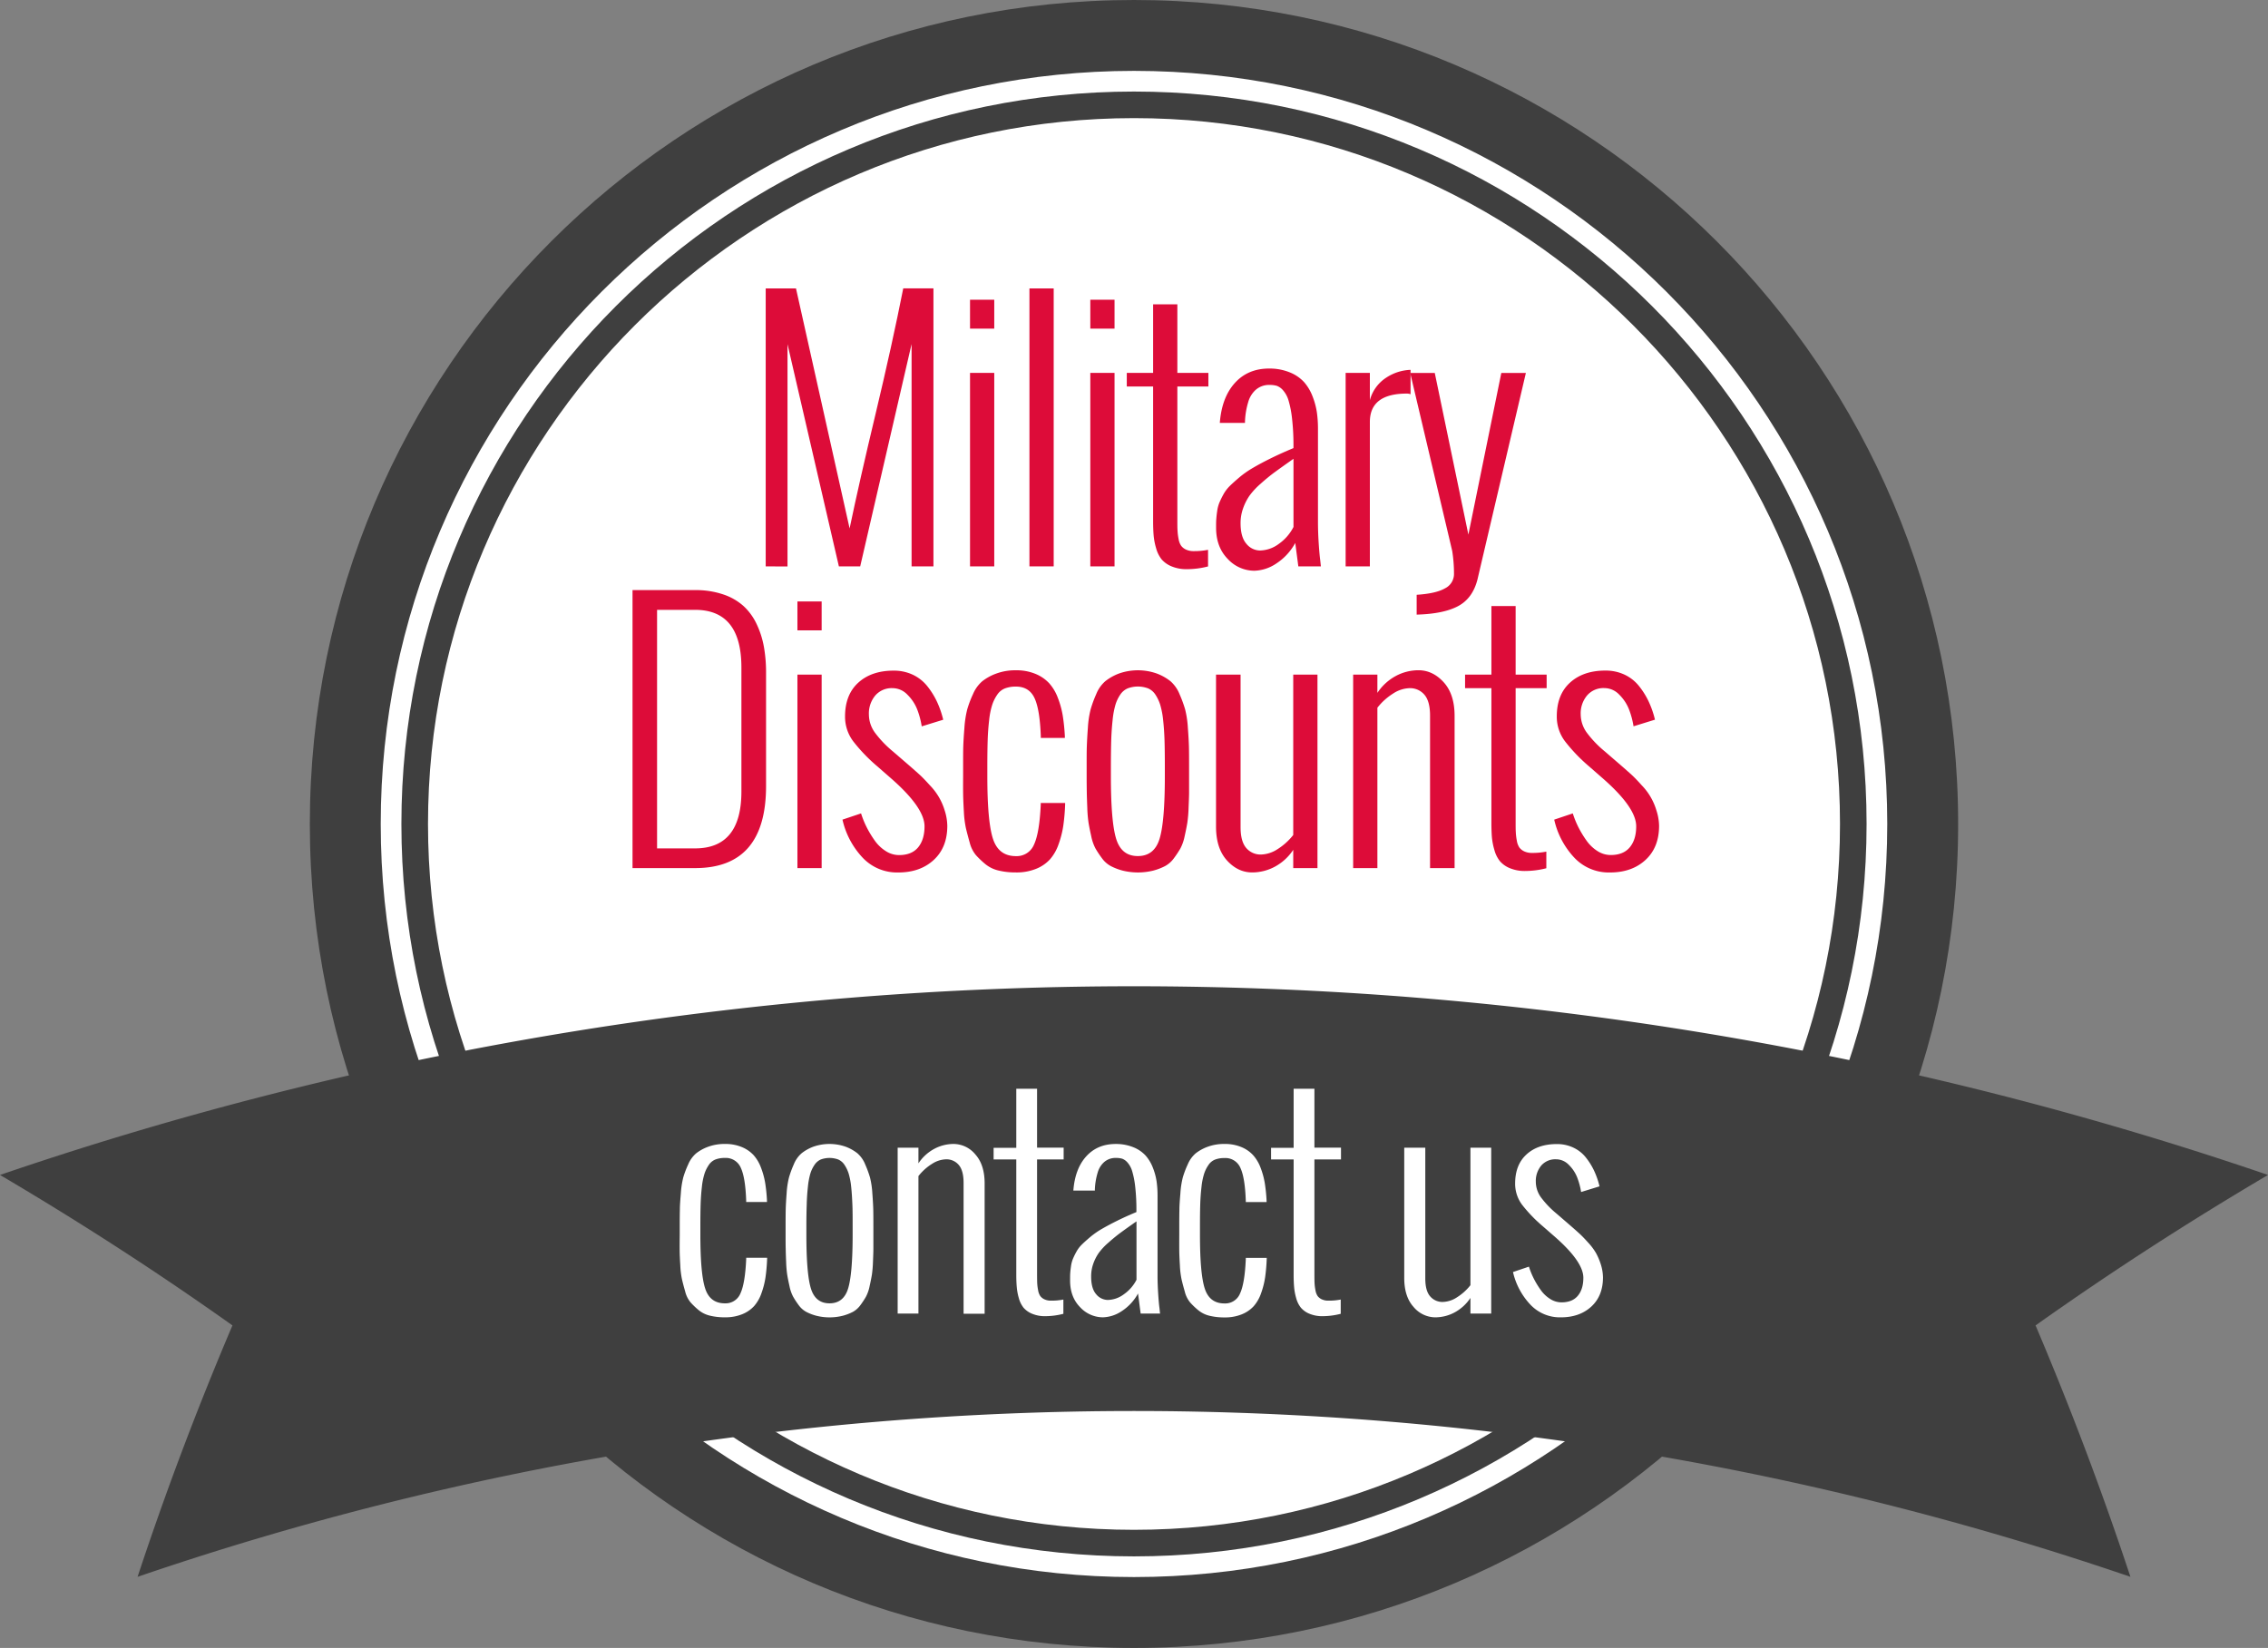 <svg xmlns="http://www.w3.org/2000/svg" viewBox="0 0 1091.28 793.11"><rect x="0" y="0" width="1091.28" height="793.11" fill="#808080" stroke="none"/><defs><style>.cls-1{fill:#fff;}.cls-2{fill:#3f3f3f;}.cls-3{fill:#dd0c39;}</style></defs><title>military-discounts</title><g id="Layer_2" data-name="Layer 2"><g id="ëÎÓÈ_1" data-name="ëÎÓÈ 1"><circle class="cls-1" cx="545.64" cy="396.97" r="372.47"/><path class="cls-2" d="M545.64,0c-219,0-396.56,177.54-396.56,396.56S326.63,793.11,545.64,793.11,942.19,615.57,942.19,396.56,764.65,0,545.64,0Zm0,759c-199.85,0-362.45-162.59-362.45-362.44S345.79,34.11,545.64,34.11,908.08,196.7,908.08,396.56,745.49,759,545.64,759Z"/><path class="cls-2" d="M545.64,44.06c-194.68,0-352.5,157.82-352.5,352.5S351,749.05,545.64,749.05,898.13,591.23,898.13,396.56,740.32,44.06,545.64,44.06Zm0,692.2c-187.31,0-339.7-152.39-339.7-339.7S358.33,56.85,545.64,56.85s339.7,152.39,339.7,339.71S733,736.26,545.64,736.26Z"/><path id="_Path_" data-name="&lt;Path&gt;" class="cls-2" d="M1091.28,565.48A1684.51,1684.51,0,0,0,0,565.48q58.2,34.29,111.84,72.41-25.59,60.21-45.64,121a1480,1480,0,0,1,958.88,0q-20.05-60.68-45.64-121Q1033.05,599.84,1091.28,565.48Z"/><path class="cls-3" d="M368.43,272.58V138.81H383l25.8,115.51q4.74-22.69,12.59-55.54t13.22-60h14.53V272.58H438.62v-107l-24.72,107H403.64L378.92,165.63v107Z"/><path class="cls-3" d="M466.74,158.16V144.25H478.4v13.91Zm0,114.42V179.46H478.4v93.12Z"/><path class="cls-3" d="M495.33,272.58V138.81H507V272.58Z"/><path class="cls-3" d="M524.62,158.16V144.25h11.66v13.91Zm0,114.42V179.46h11.66v93.12Z"/><path class="cls-3" d="M554.84,250.59V186H542.17v-6.53h12.67v-33H566.5v33h14.93V186H566.5v64c0,2.23,0,4,.08,5.25a27,27,0,0,0,.51,4.12,8.13,8.13,0,0,0,1.24,3.3,6.18,6.18,0,0,0,2.33,1.83,8.61,8.61,0,0,0,3.77.74,33.75,33.75,0,0,0,6.84-.63v8a41,41,0,0,1-10.1,1.32,18.53,18.53,0,0,1-7.47-1.36,12.59,12.59,0,0,1-4.78-3.38,14.92,14.92,0,0,1-2.64-5.36,31,31,0,0,1-1.2-6.26C554.92,255.68,554.84,253.33,554.84,250.59Z"/><path class="cls-3" d="M624.71,272.58l-1.48-11.27a27.52,27.52,0,0,1-9.21,9.95,19.85,19.85,0,0,1-10.46,3.42A17.47,17.47,0,0,1,590.74,269q-5.6-5.72-5.6-15c0-1.66,0-3,.08-4s.19-2.32.43-3.92a17.34,17.34,0,0,1,1-4,42.06,42.06,0,0,1,1.94-4,17.76,17.76,0,0,1,3.15-4.2c1.24-1.21,2.8-2.61,4.66-4.19a45.26,45.26,0,0,1,6.46-4.51q3.64-2.15,8.58-4.59t10.93-4.93v-.78a113.37,113.37,0,0,0-.7-13.56,49.1,49.1,0,0,0-1.71-8.71,12.9,12.9,0,0,0-2.61-4.78,7.33,7.33,0,0,0-3-2.14,12,12,0,0,0-3.42-.43,9.64,9.64,0,0,0-7.23,2.84,12.54,12.54,0,0,0-3.11,5.44,36.81,36.81,0,0,0-1.55,9.45v.54H586.93q.93-12.19,7.19-19.16t16.44-7a25.75,25.75,0,0,1,10,1.83,18.84,18.84,0,0,1,6.88,4.66,22.64,22.64,0,0,1,4.08,6.81,35.55,35.55,0,0,1,2.1,7.69,56.05,56.05,0,0,1,.54,8v44.77q0,4.89.35,10.26c.23,3.58.48,6.32.74,8.24l.31,2.95Zm-2.33-19V220.81q-5.68,4-8.94,6.38t-6.88,5.63a34.84,34.84,0,0,0-5.44,5.87,26,26,0,0,0-3,6,21.06,21.06,0,0,0-1.2,7.11q0,6.69,2.8,9.91a8.5,8.5,0,0,0,6.61,3.23,15.64,15.64,0,0,0,9-3.19A22.41,22.41,0,0,0,622.38,253.62Z"/><path class="cls-3" d="M647.47,272.58V179.46h11.66V192.6A18.62,18.62,0,0,1,667,181.76,22.62,22.62,0,0,1,678.71,178v11.73a5.33,5.33,0,0,0-1.78-.31q-17.8,0-17.8,13.68v69.49Z"/><path class="cls-3" d="M681.65,295.82v-9.56q9.33-.61,13.64-3.11a7.71,7.71,0,0,0,4.32-7,70.11,70.11,0,0,0-.86-11l-20.21-85.66h11.82l16.17,77.81,15.85-77.81H734.2L710.88,279q-2.34,9-9.29,12.71t-19.7,4.08Z"/><path class="cls-3" d="M304.35,417.79V284h30.08A41,41,0,0,1,348,286.08a27.54,27.54,0,0,1,9.76,5.6,27.92,27.92,0,0,1,6.3,8.66,43.24,43.24,0,0,1,3.49,10.88,70.8,70.8,0,0,1,1.05,12.67v54.42q0,39.48-34.12,39.48Zm11.81-9.48h18.27q22.31,0,22.31-27.36v-59.7q0-27.75-22.31-27.75H316.16Z"/><path class="cls-3" d="M383.69,303.37V289.46h11.66v13.91Zm0,114.42V324.67h11.66v93.12Z"/><path class="cls-3" d="M405.37,394.47l8.94-3a44.18,44.18,0,0,0,2.68,6.61,49,49,0,0,0,3.84,6.37,18.8,18.8,0,0,0,5.33,5.13,11.78,11.78,0,0,0,6.41,1.95c4.09,0,7.17-1.25,9.21-3.73s3.07-5.86,3.07-10.11q0-8.94-15.93-22.93l-6.76-5.91a80.64,80.64,0,0,1-11.62-12.08,19.62,19.62,0,0,1-3.93-11.94q0-10.49,6.37-16.28t17-5.79a21.34,21.34,0,0,1,9.17,1.94,19.65,19.65,0,0,1,6.92,5.4,37.7,37.7,0,0,1,4.7,7.47,45.49,45.49,0,0,1,3.07,8.82l-10.34,3.19a39.61,39.61,0,0,0-2.21-8.24,20.39,20.39,0,0,0-4.67-7,9.89,9.89,0,0,0-7.19-3.15,10.41,10.41,0,0,0-8.28,3.54,13.46,13.46,0,0,0-3.07,9.13,15,15,0,0,0,3,8.87,51.83,51.83,0,0,0,8.66,9l7.39,6.38q3.57,3.1,5.48,4.85c1.27,1.17,2.87,2.83,4.82,5A29.35,29.35,0,0,1,454.53,390a25.34,25.34,0,0,1,1.28,7.46q0,10.41-6.56,16.44t-17.14,6A22.72,22.72,0,0,1,415,412.7,39.33,39.33,0,0,1,405.37,394.47Z"/><path class="cls-3" d="M463.42,373.64v-4.82c0-4.14,0-7.32.07-9.52s.24-5.21.55-9a49.34,49.34,0,0,1,1.36-8.9,50.76,50.76,0,0,1,2.76-7.3,16.65,16.65,0,0,1,4.51-6.26,24.26,24.26,0,0,1,6.76-3.69,26.39,26.39,0,0,1,9.4-1.56,23.92,23.92,0,0,1,9.45,1.75,18.55,18.55,0,0,1,6.6,4.55,22.26,22.26,0,0,1,4.16,7.07,43.17,43.17,0,0,1,2.33,8.55,93.64,93.64,0,0,1,1,9.8,4.06,4.06,0,0,0,0,.42,2.82,2.82,0,0,1,0,.43H500.8v-.7q-.46-13.12-3.07-18.57t-8.9-5.45a14.49,14.49,0,0,0-5.24.86,8,8,0,0,0-3.73,3,19.15,19.15,0,0,0-2.45,4.94,36.79,36.79,0,0,0-1.48,7.46c-.36,3.13-.6,6.36-.7,9.68s-.16,7.46-.16,12.43v4.82q0,21.84,2.73,30.12t11,8.28a9,9,0,0,0,8.75-5.6q2.6-5.6,3.22-19.19v-.78h11.74V387a97.16,97.16,0,0,1-.89,10.38,46.5,46.5,0,0,1-2.26,8.9,21.87,21.87,0,0,1-4.12,7.27,18.14,18.14,0,0,1-6.68,4.58,25,25,0,0,1-9.76,1.75,34.75,34.75,0,0,1-8.39-.93,15.64,15.64,0,0,1-6.34-3.11,43.78,43.78,0,0,1-4.51-4.31,15.44,15.44,0,0,1-3-6.11q-1.12-4-1.78-6.76a48.92,48.92,0,0,1-1-8q-.3-5.21-.35-8.2T463.42,373.64Z"/><path class="cls-3" d="M522.86,373.64v-4.82c0-4.14,0-7.32.08-9.52s.22-5.21.51-9a47.3,47.3,0,0,1,1.32-8.9,57.4,57.4,0,0,1,2.68-7.3,16.27,16.27,0,0,1,4.39-6.26,24.3,24.3,0,0,1,6.57-3.69,27.29,27.29,0,0,1,18.19,0,24.3,24.3,0,0,1,6.57,3.69,16.37,16.37,0,0,1,4.39,6.26,59,59,0,0,1,2.68,7.3,47.3,47.3,0,0,1,1.32,8.9c.29,3.81.45,6.82.51,9s.07,5.38.07,9.52v4.82q0,5.21,0,7.85c0,1.77-.11,4.21-.24,7.35a62.1,62.1,0,0,1-.62,7.27c-.29,1.71-.71,3.83-1.28,6.37a21.84,21.84,0,0,1-2.06,5.91,50.31,50.31,0,0,1-3.07,4.62,12.77,12.77,0,0,1-4.28,3.81,27.25,27.25,0,0,1-5.71,2.18,30.75,30.75,0,0,1-14.69,0,27.25,27.25,0,0,1-5.71-2.18,12.68,12.68,0,0,1-4.28-3.81,48.33,48.33,0,0,1-3.07-4.62,21.84,21.84,0,0,1-2.06-5.91q-.85-3.81-1.28-6.37a60,60,0,0,1-.62-7.27c-.13-3.14-.21-5.58-.24-7.35S522.86,377.11,522.86,373.64Zm11.66-4.82v4.82q0,21.93,2.57,30.16T547.5,412q7.86,0,10.42-8.24t2.56-30.16v-4.82q0-7.38-.15-12.43c-.11-3.37-.32-6.6-.66-9.68a39.84,39.84,0,0,0-1.4-7.42,19.45,19.45,0,0,0-2.33-4.94,8.07,8.07,0,0,0-3.5-3,14,14,0,0,0-9.87,0,8.21,8.21,0,0,0-3.54,3,18.05,18.05,0,0,0-2.33,4.9,41.18,41.18,0,0,0-1.36,7.46q-.51,4.69-.66,9.68T534.52,368.82Z"/><path class="cls-3" d="M585.11,397.82V324.67h11.81v73.38q0,6.92,2.73,10.07a9,9,0,0,0,7.15,3.14,15.22,15.22,0,0,0,7.81-2.52,29.74,29.74,0,0,0,7.65-6.88V324.67h11.66v93.12H622.26V409a24.61,24.61,0,0,1-8.93,8.16,23.14,23.14,0,0,1-10.81,2.72q-6.91,0-12.16-5.79T585.11,397.82Z"/><path class="cls-3" d="M651.09,417.79V324.67h11.66v8.79a24.67,24.67,0,0,1,8.94-8.17,23.07,23.07,0,0,1,10.8-2.72q6.91,0,12.17,5.79t5.24,16.29v73.14H688.09V344.42q0-6.93-2.72-10.07a9,9,0,0,0-7.16-3.15,15.14,15.14,0,0,0-7.81,2.53,29.56,29.56,0,0,0-7.65,6.88v77.18Z"/><path class="cls-3" d="M717.61,395.8V331.2H704.94v-6.53h12.67v-33h11.66v33h14.92v6.53H729.27v64.05c0,2.23,0,4,.08,5.25a28.27,28.27,0,0,0,.5,4.12,8.28,8.28,0,0,0,1.24,3.3,6.3,6.3,0,0,0,2.34,1.83,8.58,8.58,0,0,0,3.77.74,33.75,33.75,0,0,0,6.84-.63v8a41.12,41.12,0,0,1-10.11,1.32,18.48,18.48,0,0,1-7.46-1.36,12.51,12.51,0,0,1-4.78-3.38,14.76,14.76,0,0,1-2.64-5.36,31.82,31.82,0,0,1-1.21-6.26C717.69,400.89,717.61,398.54,717.61,395.8Z"/><path class="cls-3" d="M747.83,394.47l8.94-3a45.27,45.27,0,0,0,2.68,6.61,49.08,49.08,0,0,0,3.85,6.37,18.76,18.76,0,0,0,5.32,5.13A11.81,11.81,0,0,0,775,411.5q6.13,0,9.21-3.73t3.07-10.11q0-8.94-15.94-22.93l-6.76-5.91A81.15,81.15,0,0,1,753,356.74a19.62,19.62,0,0,1-3.93-11.94q0-10.49,6.38-16.28t17-5.79a21.28,21.28,0,0,1,9.17,1.94,19.47,19.47,0,0,1,6.92,5.4,37.25,37.25,0,0,1,4.7,7.47,44.83,44.83,0,0,1,3.07,8.82L786,349.55a40.25,40.25,0,0,0-2.22-8.24,20.5,20.5,0,0,0-4.66-7,9.91,9.91,0,0,0-7.19-3.15,10.38,10.38,0,0,0-8.28,3.54,13.41,13.41,0,0,0-3.07,9.13,15.08,15.08,0,0,0,3,8.87,51.56,51.56,0,0,0,8.67,9l7.38,6.38c2.39,2.07,4.21,3.69,5.48,4.85s2.88,2.83,4.82,5A29.35,29.35,0,0,1,797,390a25.35,25.35,0,0,1,1.29,7.46q0,10.41-6.57,16.44t-17.14,6a22.73,22.73,0,0,1-17.14-7.19A39.33,39.33,0,0,1,747.83,394.47Z"/><path class="cls-1" d="M327.06,594.34v-4.13q0-5.34.07-8.17c0-1.89.2-4.46.47-7.73a42.14,42.14,0,0,1,1.16-7.63,44.24,44.24,0,0,1,2.37-6.26,14.34,14.34,0,0,1,3.86-5.37,20.92,20.92,0,0,1,5.8-3.16,22.67,22.67,0,0,1,8.06-1.33,20.39,20.39,0,0,1,8.1,1.5,15.9,15.9,0,0,1,5.66,3.89,19,19,0,0,1,3.57,6.07,37.72,37.72,0,0,1,2,7.33,78.49,78.49,0,0,1,.86,8.39,2,2,0,0,0,0,.37,3.15,3.15,0,0,1,0,.37h-10v-.6q-.39-11.26-2.63-15.93a7.8,7.8,0,0,0-7.63-4.66,12.39,12.39,0,0,0-4.49.73,6.83,6.83,0,0,0-3.2,2.6,16.39,16.39,0,0,0-2.1,4.23,31.75,31.75,0,0,0-1.27,6.4q-.46,4-.6,8.29c-.09,2.85-.13,6.4-.13,10.67v4.13q0,18.72,2.33,25.82t9.46,7.1a7.69,7.69,0,0,0,7.5-4.8q2.23-4.8,2.76-16.46v-.67h10.07v.47a85.33,85.33,0,0,1-.77,8.89,39.71,39.71,0,0,1-1.93,7.63,18.8,18.8,0,0,1-3.53,6.23,15.66,15.66,0,0,1-5.73,3.94,21.5,21.5,0,0,1-8.37,1.5,29.84,29.84,0,0,1-7.19-.8,13.43,13.43,0,0,1-5.43-2.67,36.46,36.46,0,0,1-3.87-3.7,13.11,13.11,0,0,1-2.6-5.23c-.64-2.26-1.15-4.2-1.53-5.8a41.7,41.7,0,0,1-.83-6.86q-.27-4.47-.3-7T327.06,594.34Z"/><path class="cls-1" d="M378,594.34v-4.13q0-5.34.06-8.17c.05-1.89.19-4.46.44-7.73a40.82,40.82,0,0,1,1.13-7.63,49.87,49.87,0,0,1,2.3-6.26,14,14,0,0,1,3.76-5.37,21,21,0,0,1,5.63-3.16,23.54,23.54,0,0,1,15.6,0,21,21,0,0,1,5.63,3.16,14,14,0,0,1,3.76,5.37,49.87,49.87,0,0,1,2.3,6.26,40.82,40.82,0,0,1,1.13,7.63c.25,3.27.39,5.84.44,7.73s.06,4.61.06,8.17v4.13c0,3,0,5.22,0,6.73s-.09,3.61-.2,6.29a54.6,54.6,0,0,1-.53,6.23c-.25,1.47-.61,3.29-1.1,5.47a18.52,18.52,0,0,1-1.77,5.06,40.89,40.89,0,0,1-2.63,4,11.1,11.1,0,0,1-3.66,3.26,23.11,23.11,0,0,1-4.9,1.87,26.16,26.16,0,0,1-12.6,0,22.81,22.81,0,0,1-4.89-1.87,11,11,0,0,1-3.67-3.26,40.89,40.89,0,0,1-2.63-4,18.52,18.52,0,0,1-1.77-5.06c-.49-2.18-.85-4-1.1-5.47a54.6,54.6,0,0,1-.53-6.23q-.17-4-.2-6.29C378,599.56,378,597.31,378,594.34Zm10-4.13v4.13q0,18.78,2.2,25.85t8.93,7.07q6.74,0,8.93-7.07t2.2-25.85v-4.13c0-4.22,0-7.78-.13-10.67s-.28-5.65-.57-8.29a33.74,33.74,0,0,0-1.2-6.37,16.55,16.55,0,0,0-2-4.23,6.94,6.94,0,0,0-3-2.6,12.15,12.15,0,0,0-8.46,0,7.12,7.12,0,0,0-3,2.6,15.11,15.11,0,0,0-2,4.2,35.15,35.15,0,0,0-1.17,6.4q-.44,4-.56,8.29C388.07,582.39,388,585.94,388,590.21Z"/><path class="cls-1" d="M431.92,632.19V552.36h10v7.53a21.11,21.11,0,0,1,7.66-7,19.72,19.72,0,0,1,9.26-2.33,13.69,13.69,0,0,1,10.43,5q4.5,5,4.5,14v62.71H463.64V569.28q0-5.92-2.33-8.63a7.72,7.72,0,0,0-6.13-2.7,13.08,13.08,0,0,0-6.7,2.17,25.24,25.24,0,0,0-6.56,5.9v66.17Z"/><path class="cls-1" d="M489,613.33V558H478.09v-5.59H489V524h10v28.32h12.79V558H499v54.91q0,2.86.06,4.5a23.93,23.93,0,0,0,.44,3.53,7,7,0,0,0,1.06,2.83,5.29,5.29,0,0,0,2,1.57,7.38,7.38,0,0,0,3.23.63,29.08,29.08,0,0,0,5.87-.53v6.86a35,35,0,0,1-8.67,1.14,15.82,15.82,0,0,1-6.39-1.17,10.75,10.75,0,0,1-4.1-2.9,12.68,12.68,0,0,1-2.27-4.6,27.2,27.2,0,0,1-1-5.36Q489,616.86,489,613.33Z"/><path class="cls-1" d="M548.84,632.19l-1.26-9.67a23.43,23.43,0,0,1-7.9,8.53,17,17,0,0,1-9,2.94,15,15,0,0,1-11-4.9q-4.79-4.9-4.79-12.83c0-1.42,0-2.57.06-3.43s.17-2,.37-3.37a15,15,0,0,1,.87-3.46,34,34,0,0,1,1.66-3.43,14.63,14.63,0,0,1,2.7-3.6c1.07-1.05,2.4-2.24,4-3.6a39.21,39.21,0,0,1,5.53-3.87q3.14-1.83,7.36-3.93t9.36-4.23v-.66a98.44,98.44,0,0,0-.59-11.63,42.33,42.33,0,0,0-1.47-7.47,11,11,0,0,0-2.23-4.09,6.3,6.3,0,0,0-2.57-1.84,10.33,10.33,0,0,0-2.93-.36,8.23,8.23,0,0,0-6.2,2.43,10.69,10.69,0,0,0-2.66,4.66,32,32,0,0,0-1.34,8.1V573H516.46q.79-10.47,6.16-16.43t14.1-6a22.12,22.12,0,0,1,8.59,1.56,16.11,16.11,0,0,1,5.9,4,19.38,19.38,0,0,1,3.5,5.83,29.91,29.91,0,0,1,1.8,6.6,47.76,47.76,0,0,1,.46,6.86v38.38c0,2.8.1,5.74.3,8.8s.41,5.42.64,7.06l.26,2.54Zm-2-16.26V587.81q-4.86,3.39-7.66,5.46t-5.9,4.83a30.08,30.08,0,0,0-4.66,5,22.14,22.14,0,0,0-2.6,5.17,18,18,0,0,0-1,6.09q0,5.75,2.4,8.5a7.29,7.29,0,0,0,5.66,2.77,13.36,13.36,0,0,0,7.7-2.74A19,19,0,0,0,546.84,615.93Z"/><path class="cls-1" d="M567.42,594.34v-4.13q0-5.34.07-8.17c0-1.89.2-4.46.47-7.73a42.14,42.14,0,0,1,1.16-7.63,44.24,44.24,0,0,1,2.37-6.26,14.34,14.34,0,0,1,3.86-5.37,20.92,20.92,0,0,1,5.8-3.16,22.67,22.67,0,0,1,8.06-1.33,20.39,20.39,0,0,1,8.1,1.5A15.9,15.9,0,0,1,603,556a19.22,19.22,0,0,1,3.57,6.07,37.72,37.72,0,0,1,2,7.33,78.49,78.49,0,0,1,.86,8.39,2,2,0,0,0,0,.37,3.15,3.15,0,0,1,0,.37h-10v-.6q-.39-11.26-2.63-15.93a7.8,7.8,0,0,0-7.63-4.66,12.49,12.49,0,0,0-4.5.73,6.86,6.86,0,0,0-3.19,2.6,16.39,16.39,0,0,0-2.1,4.23,31.75,31.75,0,0,0-1.27,6.4q-.46,4-.6,8.29c-.09,2.85-.13,6.4-.13,10.67v4.13q0,18.72,2.33,25.82t9.46,7.1a7.69,7.69,0,0,0,7.5-4.8q2.24-4.8,2.76-16.46v-.67h10.07v.47a85.33,85.33,0,0,1-.77,8.89,39.71,39.71,0,0,1-1.93,7.63,18.8,18.8,0,0,1-3.53,6.23,15.66,15.66,0,0,1-5.73,3.94,21.5,21.5,0,0,1-8.37,1.5,29.84,29.84,0,0,1-7.19-.8,13.43,13.43,0,0,1-5.43-2.67,36.46,36.46,0,0,1-3.87-3.7,13.11,13.11,0,0,1-2.6-5.23c-.64-2.26-1.16-4.2-1.53-5.8a41.7,41.7,0,0,1-.83-6.86q-.27-4.47-.3-7T567.42,594.34Z"/><path class="cls-1" d="M622.45,613.33V558H611.59v-5.59h10.86V524h10v28.32h12.79V558H632.45v54.91q0,2.86.06,4.5a23.93,23.93,0,0,0,.44,3.53,7,7,0,0,0,1.06,2.83,5.29,5.29,0,0,0,2,1.57,7.38,7.38,0,0,0,3.23.63,29,29,0,0,0,5.87-.53v6.86a35,35,0,0,1-8.67,1.14,15.82,15.82,0,0,1-6.39-1.17,10.75,10.75,0,0,1-4.1-2.9,12.68,12.68,0,0,1-2.27-4.6,27.2,27.2,0,0,1-1-5.36Q622.45,616.86,622.45,613.33Z"/><path class="cls-1" d="M675.67,615.06v-62.7H685.8v62.9c0,4,.77,6.83,2.33,8.63a7.7,7.7,0,0,0,6.13,2.7,13,13,0,0,0,6.7-2.17,25.53,25.53,0,0,0,6.56-5.89V552.36h10v79.83h-10v-7.53a21.16,21.16,0,0,1-7.66,7,19.74,19.74,0,0,1-9.27,2.34,13.72,13.72,0,0,1-10.43-5Q675.68,624.06,675.67,615.06Z"/><path class="cls-1" d="M728,612.2l7.66-2.6a39.23,39.23,0,0,0,2.3,5.66,41.76,41.76,0,0,0,3.3,5.46,16,16,0,0,0,4.57,4.4,10.1,10.1,0,0,0,5.49,1.67q5.26,0,7.9-3.2t2.63-8.66q0-7.66-13.66-19.66l-5.8-5.06a69.5,69.5,0,0,1-10-10.37,16.82,16.82,0,0,1-3.36-10.23q0-9,5.46-14t14.59-5a18.25,18.25,0,0,1,7.87,1.67A16.66,16.66,0,0,1,763,557a32,32,0,0,1,4,6.39,38.92,38.92,0,0,1,2.63,7.57l-8.86,2.73a34.09,34.09,0,0,0-1.9-7.06,17.46,17.46,0,0,0-4-6,8.51,8.51,0,0,0-6.16-2.69,8.92,8.92,0,0,0-7.1,3,11.53,11.53,0,0,0-2.63,7.83,12.84,12.84,0,0,0,2.56,7.59,44.32,44.32,0,0,0,7.43,7.73l6.33,5.47c2.05,1.78,3.61,3.16,4.7,4.16s2.47,2.43,4.13,4.27a29.27,29.27,0,0,1,3.77,5,30.23,30.23,0,0,1,2.3,5.36,21.88,21.88,0,0,1,1.1,6.4q0,8.92-5.63,14.09T751,634a19.5,19.5,0,0,1-14.69-6.17A33.78,33.78,0,0,1,728,612.2Z"/></g></g></svg>